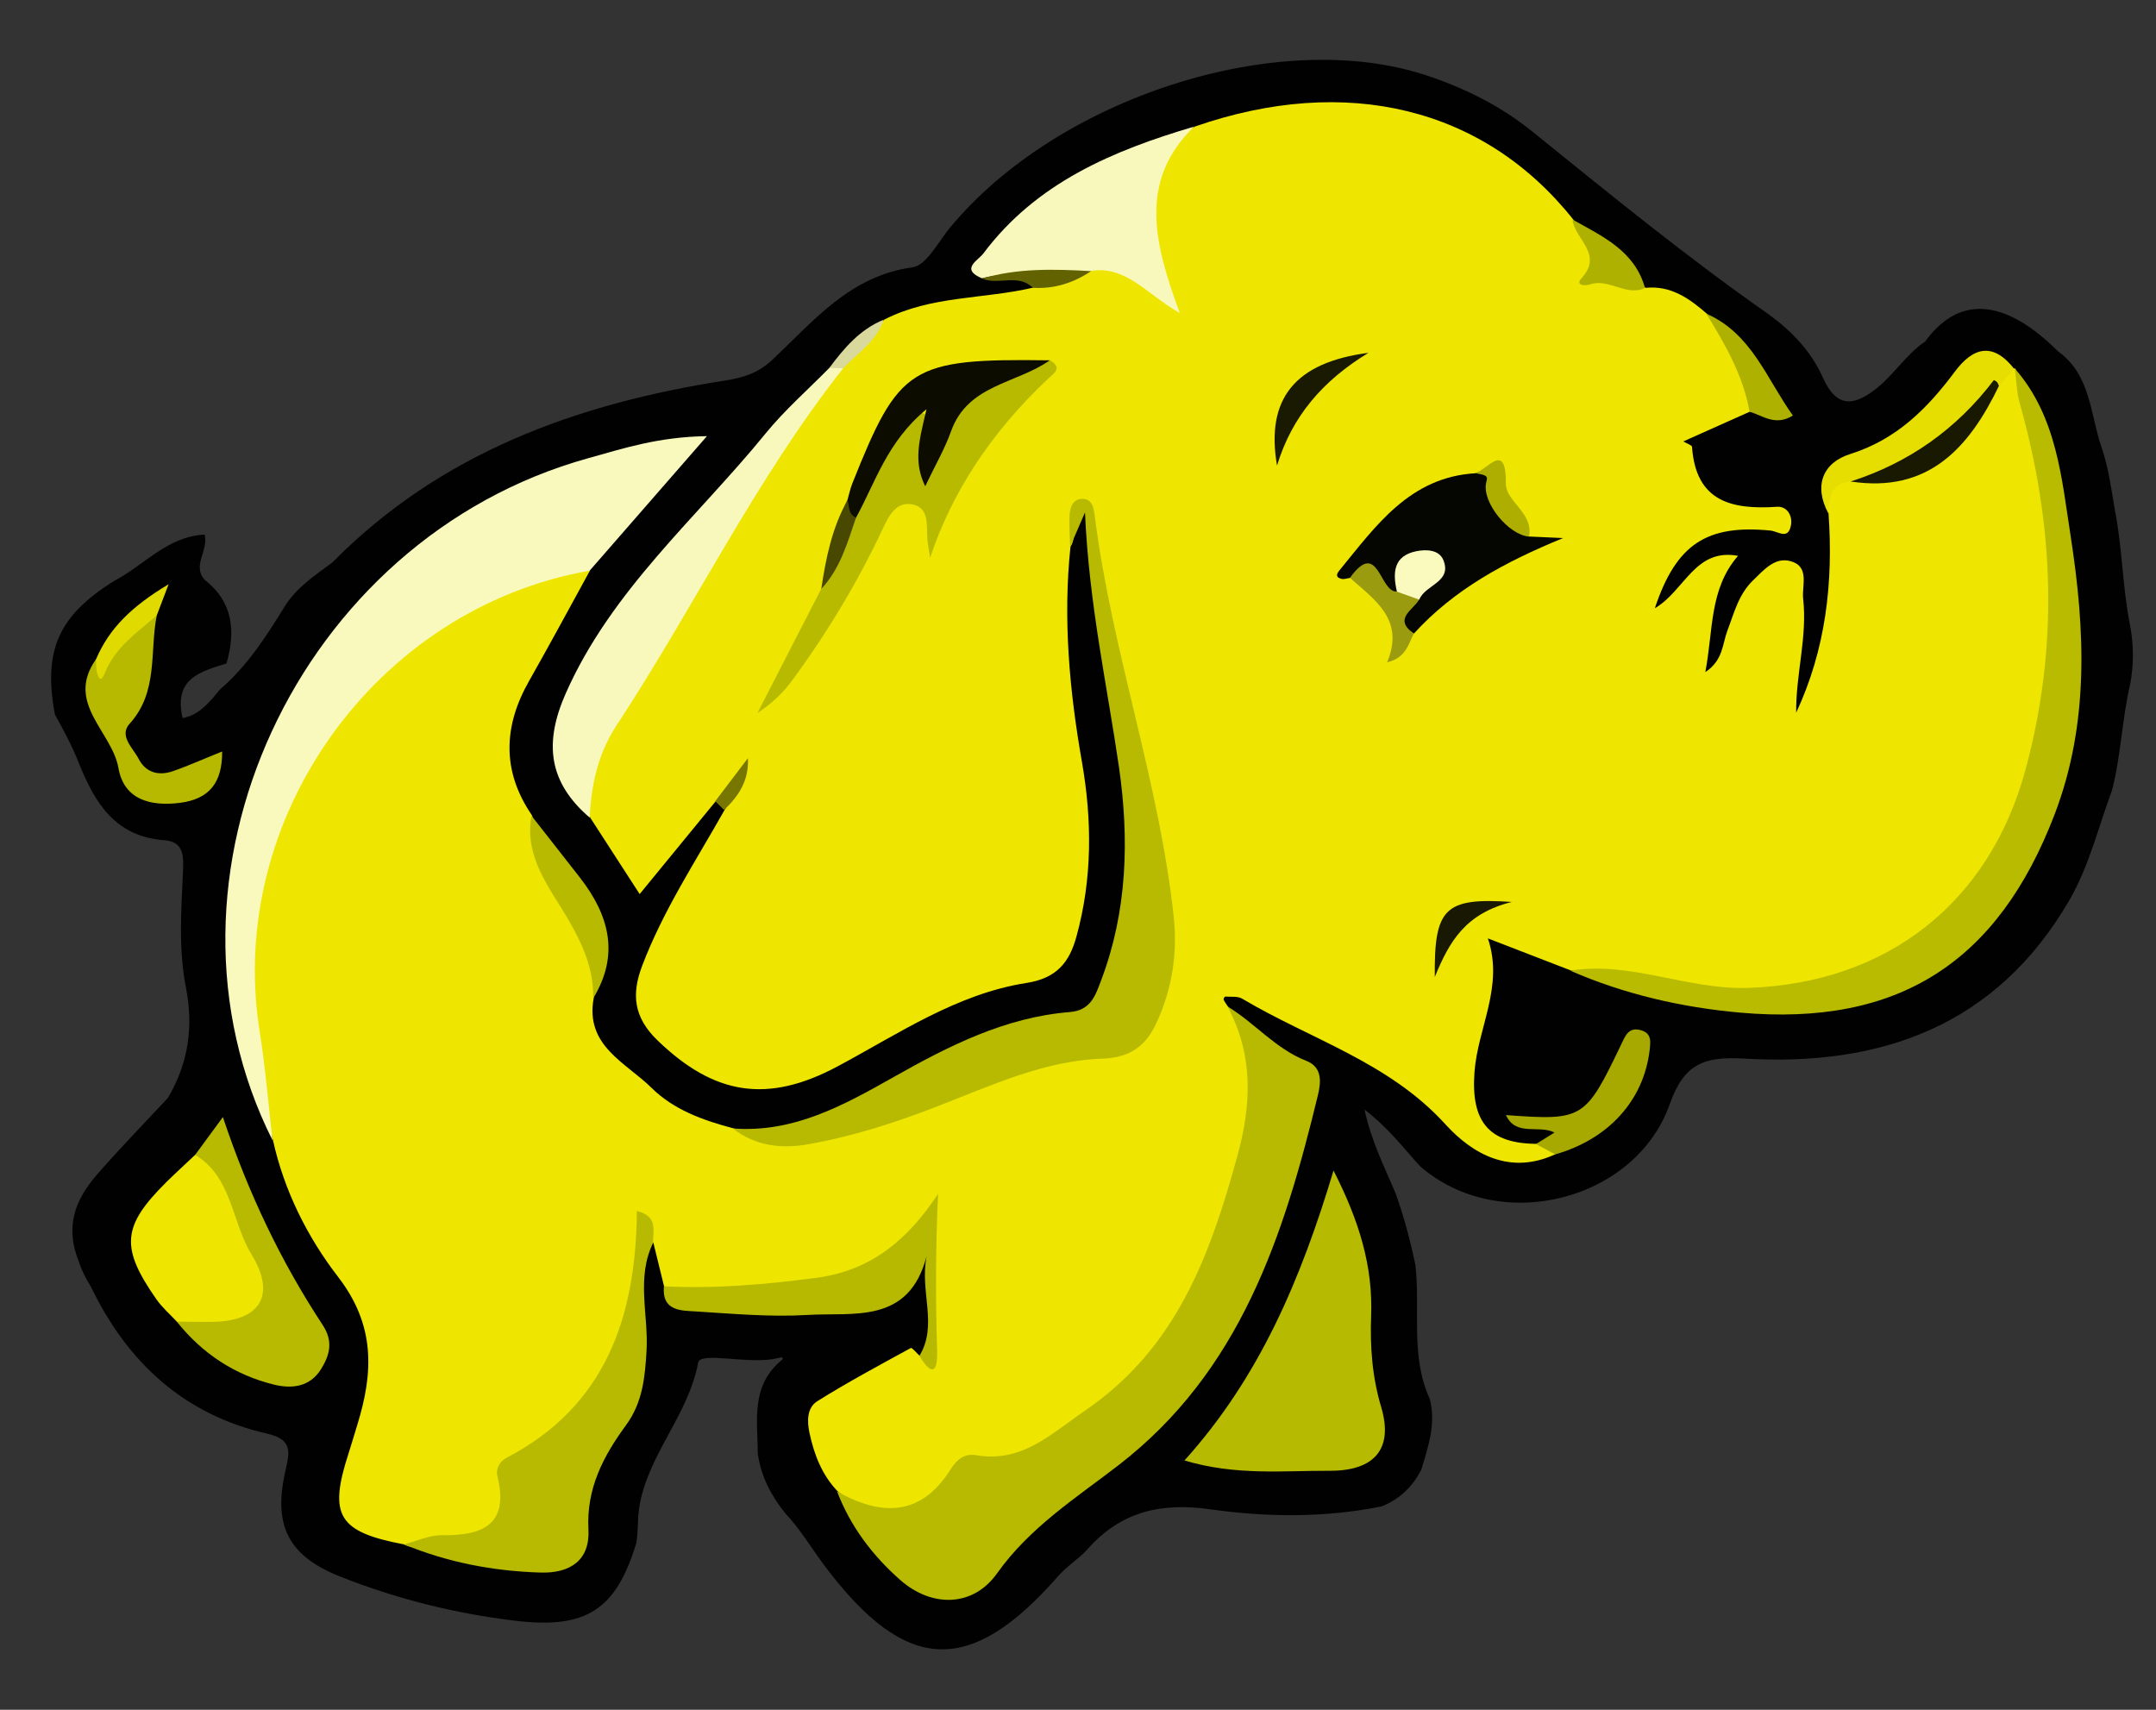 <svg width="29" height="23" viewBox="0 0 29 23" fill="none" xmlns="http://www.w3.org/2000/svg">
<rect x="0" y="0" width="29" height="23" fill="#333333" stroke="none"/>
<g id="Layer_1" clip-path="url(#clip0_4845_6084)">
<path id="Vector" d="M1.543 7.81C1.941 7.601 2.251 7.216 2.753 7.191C2.807 7.413 2.578 7.608 2.756 7.803C3.139 8.103 3.169 8.494 3.047 8.924C2.706 9.034 2.332 9.117 2.456 9.659C2.675 9.623 2.816 9.449 2.957 9.276C3.322 8.963 3.578 8.567 3.826 8.163C3.986 7.903 4.236 7.741 4.473 7.564C5.927 6.09 7.76 5.43 9.752 5.119C9.989 5.082 10.191 5.023 10.382 4.846C10.937 4.326 11.426 3.713 12.273 3.596C12.465 3.57 12.622 3.248 12.785 3.054C14.235 1.312 17.174 0.367 19.155 1.004C19.688 1.176 20.185 1.424 20.614 1.772C21.658 2.615 22.696 3.464 23.797 4.233C24.105 4.458 24.364 4.73 24.52 5.081C24.708 5.501 24.948 5.462 25.255 5.213C25.486 5.025 25.644 4.762 25.894 4.595C26.391 3.911 27.032 4.079 27.68 4.724C28.124 5.041 28.113 5.568 28.267 6.015C28.361 6.288 28.399 6.579 28.448 6.867C28.549 7.377 28.548 7.9 28.651 8.41C28.701 8.674 28.702 8.938 28.653 9.203C28.542 9.672 28.53 10.16 28.409 10.629C28.224 11.127 28.103 11.647 27.832 12.114C26.849 13.803 25.297 14.35 23.459 14.24C22.916 14.208 22.651 14.313 22.46 14.852C22 16.152 20.177 16.624 19.101 15.688C18.877 15.443 18.677 15.174 18.354 14.926C18.447 15.36 18.625 15.701 18.772 16.053C18.885 16.367 18.97 16.689 19.038 17.016C19.108 17.617 18.966 18.239 19.232 18.819C19.318 19.149 19.212 19.457 19.119 19.766C19.003 19.998 18.827 20.166 18.585 20.264C17.819 20.418 17.042 20.411 16.279 20.303C15.616 20.209 15.078 20.332 14.629 20.839C14.513 20.97 14.354 21.064 14.236 21.199C13.048 22.555 12.187 22.517 11.098 21.071C10.919 20.834 10.769 20.576 10.564 20.358C10.373 20.122 10.236 19.861 10.193 19.556C10.191 19.109 10.091 18.636 10.526 18.286C10.534 18.253 10.516 18.256 10.457 18.27C10.088 18.363 9.42 18.174 9.391 18.33C9.255 19.049 8.704 19.578 8.597 20.287C8.573 20.443 8.587 20.604 8.558 20.76C8.283 21.667 7.873 21.915 6.93 21.802C6.116 21.704 5.332 21.508 4.574 21.207C3.884 20.934 3.672 20.527 3.836 19.801C3.894 19.54 3.946 19.366 3.592 19.285C2.47 19.029 1.71 18.323 1.219 17.302C1.154 17.198 1.099 17.09 1.061 16.973C0.881 16.527 0.986 16.166 1.305 15.8C1.613 15.447 1.938 15.112 2.257 14.771C2.533 14.307 2.605 13.813 2.501 13.285C2.401 12.776 2.437 12.26 2.46 11.746C2.469 11.536 2.487 11.322 2.207 11.302C1.54 11.253 1.268 10.786 1.055 10.251C0.967 10.029 0.855 9.82 0.739 9.613C0.577 8.749 0.785 8.281 1.541 7.811L1.543 7.81Z" fill="#010101"/>
<path id="Vector_2" d="M23.534 5.539C23.248 5.667 22.96 5.796 22.642 5.938C22.693 5.969 22.758 5.988 22.759 6.011C22.811 6.752 23.298 6.858 23.905 6.817C24.036 6.809 24.116 6.937 24.089 7.07C24.051 7.265 23.918 7.148 23.814 7.137C22.959 7.054 22.547 7.317 22.259 8.182C22.662 7.947 22.796 7.37 23.378 7.477C22.99 7.925 23.047 8.471 22.938 9.041C23.178 8.883 23.167 8.664 23.233 8.489C23.324 8.25 23.384 7.996 23.579 7.808C23.722 7.671 23.869 7.491 24.082 7.548C24.347 7.619 24.234 7.876 24.254 8.054C24.312 8.569 24.154 9.071 24.16 9.587C24.558 8.736 24.661 7.835 24.595 6.905C24.551 6.724 24.484 6.538 24.706 6.419C25.66 6.437 26.357 6.035 26.764 5.159C26.857 5.065 26.91 4.905 27.094 4.959L27.105 4.954C27.887 6.881 27.931 8.834 27.286 10.8C26.73 12.495 25.033 13.566 23.213 13.435C22.5 13.384 21.831 13.125 21.125 13.053C20.771 12.916 20.416 12.779 20.013 12.623C20.232 13.267 19.877 13.825 19.833 14.422C19.783 15.096 20.032 15.38 20.661 15.387C20.789 15.356 20.936 15.29 20.922 15.526C20.314 15.81 19.81 15.529 19.439 15.121C18.682 14.288 17.626 13.98 16.708 13.434C16.648 13.398 16.557 13.412 16.48 13.406C16.473 13.406 16.454 13.437 16.458 13.446C16.473 13.478 16.494 13.505 16.513 13.535C16.966 14.028 17.106 14.575 16.86 15.219C16.762 15.474 16.74 15.757 16.678 16.025C16.326 17.521 15.475 18.656 14.191 19.48C14.04 19.577 13.886 19.689 13.708 19.688C13.245 19.685 12.898 19.875 12.563 20.195C12.169 20.568 11.762 20.493 11.262 20.056C11.055 19.837 10.951 19.567 10.889 19.279C10.854 19.118 10.853 18.938 10.993 18.849C11.402 18.593 11.829 18.364 12.252 18.133C12.267 18.125 12.329 18.201 12.37 18.238C12.581 18.307 12.537 18.138 12.536 18.042C12.528 17.532 12.592 17.018 12.446 16.523C11.737 17.31 9.878 17.726 8.932 17.303L8.789 16.719C8.583 16.604 8.615 16.783 8.615 16.875C8.609 18.046 8.142 18.963 7.137 19.592C6.977 19.692 6.924 19.857 6.88 20.038C6.725 20.681 6.61 20.775 5.955 20.767C5.781 20.764 5.608 20.867 5.434 20.775C4.552 20.608 4.417 20.389 4.686 19.558C4.729 19.427 4.766 19.294 4.807 19.163C5.023 18.464 5.05 17.829 4.55 17.18C4.139 16.647 3.822 16.021 3.672 15.339C3.379 14.209 3.17 13.086 3.391 11.897C3.779 9.829 5.508 8.188 7.487 7.624C7.641 7.579 7.798 7.553 7.935 7.676C7.664 8.17 7.397 8.666 7.119 9.156C6.769 9.77 6.748 10.373 7.156 10.969C7.282 11.41 7.499 11.813 7.739 12.195C7.986 12.586 8.094 12.977 7.986 13.425C7.866 14.069 8.418 14.292 8.763 14.633C9.063 14.93 9.459 15.071 9.863 15.178C10.72 15.447 11.497 15.109 12.27 14.832C13.125 14.526 13.968 14.187 14.871 14.052C15.185 14.005 15.361 13.814 15.464 13.539C15.611 13.145 15.663 12.745 15.611 12.319C15.428 10.829 15.053 9.374 14.759 7.906C14.689 7.553 14.743 7.179 14.624 6.791C14.342 6.957 14.509 7.201 14.399 7.352C14.297 8.325 14.384 9.284 14.552 10.244C14.69 11.03 14.694 11.819 14.479 12.599C14.383 12.949 14.211 13.16 13.805 13.223C12.868 13.37 12.087 13.906 11.268 14.344C10.319 14.852 9.606 14.728 8.848 13.999C8.52 13.684 8.492 13.373 8.639 12.988C8.922 12.244 9.359 11.583 9.747 10.894C9.825 10.787 9.772 10.612 9.879 10.577C9.825 10.617 9.748 10.724 9.629 10.776C9.294 11.186 8.957 11.595 8.604 12.027C8.38 11.68 8.16 11.339 7.939 10.999C7.735 10.615 7.864 10.243 8.062 9.932C9.112 8.27 9.924 6.455 11.236 4.96C11.439 4.724 11.689 4.535 11.893 4.3C12.522 3.975 13.232 4.026 13.898 3.869C14.112 3.672 14.392 3.634 14.652 3.542C15.273 3.544 15.435 3.632 15.691 4.087C15.394 3.223 15.081 2.356 16.07 1.703C18.112 0.993 19.964 1.447 21.16 2.951C21.287 3.165 21.603 3.294 21.444 3.637C21.376 3.783 21.516 3.679 21.54 3.68C21.755 3.698 21.961 3.73 22.134 3.872C22.474 3.837 22.723 4.015 22.96 4.221C23.311 4.591 23.72 4.937 23.542 5.54L23.534 5.539Z" fill="#EEE600"/>
<path id="Vector_3" d="M11.258 20.061C11.854 20.399 12.387 20.403 12.789 19.762C12.87 19.632 12.974 19.549 13.127 19.575C13.747 19.681 14.133 19.291 14.596 18.974C15.821 18.138 16.275 16.893 16.642 15.556C16.837 14.85 16.86 14.193 16.511 13.539C16.879 13.761 17.158 14.109 17.57 14.27C17.781 14.352 17.772 14.543 17.729 14.724C17.27 16.622 16.685 18.448 15.038 19.715C14.464 20.157 13.848 20.549 13.411 21.165C13.091 21.617 12.536 21.63 12.109 21.254C11.737 20.926 11.438 20.533 11.259 20.061H11.258Z" fill="#B7BA00"/>
<path id="Vector_4" d="M7.93 7.677C5.054 8.183 3.034 11.01 3.493 13.877C3.571 14.361 3.609 14.853 3.666 15.34C1.893 11.812 4.001 7.249 7.911 6.164C8.383 6.033 8.854 5.876 9.509 5.867C8.936 6.524 8.433 7.101 7.93 7.678V7.677Z" fill="#F9F8BD"/>
<path id="Vector_5" d="M14.394 7.353C14.39 7.215 14.38 7.077 14.386 6.94C14.389 6.839 14.424 6.724 14.536 6.712C14.696 6.696 14.711 6.835 14.727 6.951C14.957 8.766 15.589 10.502 15.787 12.325C15.841 12.829 15.765 13.311 15.553 13.765C15.416 14.06 15.212 14.228 14.824 14.241C14.049 14.268 13.334 14.601 12.622 14.877C12.049 15.101 11.47 15.287 10.868 15.393C10.518 15.455 10.16 15.42 9.859 15.18C10.674 15.242 11.346 14.869 12.021 14.488C12.763 14.069 13.521 13.684 14.39 13.614C14.672 13.591 14.734 13.392 14.811 13.188C15.164 12.257 15.19 11.287 15.052 10.325C14.892 9.221 14.648 8.129 14.594 6.894C14.496 7.119 14.445 7.236 14.395 7.353H14.394Z" fill="#B7BA00"/>
<path id="Vector_6" d="M21.122 13.057C21.938 12.925 22.696 13.318 23.517 13.289C25.379 13.225 26.759 12.149 27.245 10.352C27.695 8.691 27.63 7.059 27.166 5.422C27.125 5.273 27.122 5.112 27.101 4.957C27.665 5.603 27.73 6.426 27.852 7.212C28.047 8.469 28.105 9.729 27.637 10.953C26.875 12.948 25.532 13.81 23.409 13.622C22.623 13.552 21.851 13.376 21.121 13.057H21.122Z" fill="#B9BB00"/>
<path id="Vector_7" d="M15.933 19.645C16.943 18.524 17.498 17.208 17.937 15.746C18.285 16.429 18.467 17.034 18.443 17.699C18.428 18.11 18.455 18.516 18.578 18.927C18.746 19.492 18.487 19.787 17.884 19.785C17.258 19.782 16.623 19.853 15.932 19.646L15.933 19.645Z" fill="#B6BA00"/>
<path id="Vector_8" d="M11.342 4.953C10.159 6.453 9.332 8.179 8.287 9.767C8.046 10.134 7.951 10.56 7.932 10.999C7.379 10.524 7.312 9.998 7.612 9.322C8.228 7.934 9.371 6.968 10.298 5.831C10.556 5.514 10.869 5.241 11.157 4.947C11.22 4.901 11.283 4.903 11.343 4.953H11.342Z" fill="#F9F8BC"/>
<path id="Vector_9" d="M5.431 20.775C5.603 20.732 5.774 20.649 5.946 20.652C6.496 20.658 6.849 20.51 6.691 19.86C6.666 19.755 6.72 19.66 6.812 19.611C8.143 18.917 8.556 17.722 8.566 16.289C8.866 16.367 8.775 16.566 8.786 16.717C8.555 17.186 8.723 17.682 8.697 18.163C8.676 18.526 8.645 18.864 8.422 19.169C8.117 19.586 7.885 20.021 7.915 20.576C7.936 20.98 7.68 21.167 7.267 21.154C6.632 21.134 6.019 21.017 5.43 20.773L5.431 20.775Z" fill="#B7BA00"/>
<path id="Vector_10" d="M16.062 1.703C15.302 2.439 15.53 3.289 15.869 4.211C15.422 3.958 15.152 3.572 14.677 3.644C14.2 3.853 13.691 3.612 13.209 3.744C12.911 3.62 13.155 3.505 13.226 3.411C13.939 2.458 14.969 2.026 16.062 1.703Z" fill="#F9F8BC"/>
<path id="Vector_11" d="M2.379 17.779C2.286 17.679 2.18 17.588 2.103 17.477C1.616 16.779 1.641 16.495 2.238 15.901C2.365 15.776 2.496 15.657 2.625 15.535C2.816 15.4 2.927 15.541 2.997 15.677C3.222 16.112 3.431 16.557 3.613 17.011C3.726 17.291 3.655 17.57 3.421 17.76C3.091 18.028 2.729 17.981 2.378 17.779H2.379Z" fill="#EEE500"/>
<path id="Vector_12" d="M2.379 17.779C2.536 17.779 2.694 17.784 2.851 17.782C3.494 17.774 3.723 17.43 3.382 16.872C3.113 16.433 3.125 15.837 2.625 15.535C2.735 15.384 2.846 15.234 2.998 15.027C3.341 16.053 3.778 16.968 4.338 17.82C4.485 18.042 4.438 18.224 4.318 18.418C4.167 18.66 3.924 18.683 3.69 18.627C3.16 18.498 2.722 18.209 2.379 17.78V17.779Z" fill="#B7BA00"/>
<path id="Vector_13" d="M8.93 17.303C9.619 17.339 10.299 17.278 10.983 17.189C11.726 17.091 12.22 16.664 12.618 16.059C12.584 16.786 12.584 17.479 12.605 18.17C12.614 18.468 12.532 18.514 12.367 18.238C12.62 17.825 12.367 17.37 12.464 16.897C12.224 17.822 11.476 17.65 10.853 17.689C10.362 17.718 9.863 17.673 9.37 17.642C9.165 17.629 8.901 17.642 8.93 17.303Z" fill="#B7B900"/>
<path id="Vector_14" d="M2.108 8.28C2.012 8.77 2.132 9.308 1.743 9.736C1.596 9.899 1.79 10.063 1.866 10.21C1.962 10.394 2.133 10.439 2.322 10.375C2.539 10.3 2.75 10.204 2.988 10.109C2.991 10.524 2.82 10.749 2.419 10.8C2.02 10.85 1.667 10.755 1.593 10.331C1.507 9.84 0.875 9.459 1.29 8.87C1.629 8.765 1.66 8.235 2.107 8.28H2.108Z" fill="#B7B900"/>
<path id="Vector_15" d="M24.893 6.477C24.621 6.5 24.604 6.702 24.593 6.907C24.391 6.529 24.521 6.222 24.889 6.107C25.51 5.911 25.924 5.496 26.293 5.001C26.539 4.67 26.806 4.597 27.093 4.962C27.025 5.038 26.957 5.116 26.889 5.192C26.611 5.334 26.551 5.658 26.325 5.85C25.907 6.203 25.448 6.444 24.894 6.477H24.893Z" fill="#E6DE00"/>
<path id="Vector_16" d="M20.921 15.53C20.834 15.483 20.747 15.437 20.66 15.39C20.739 15.341 20.817 15.292 20.909 15.235C20.699 15.125 20.393 15.295 20.256 15C21.297 15.075 21.322 15.061 21.811 14.04C21.863 13.931 21.907 13.816 22.064 13.856C22.218 13.896 22.203 14.008 22.188 14.135C22.106 14.802 21.638 15.323 20.921 15.528V15.53Z" fill="#A7A900"/>
<path id="Vector_17" d="M7.979 13.429C7.986 13.044 7.846 12.721 7.652 12.384C7.404 11.954 7.046 11.538 7.149 10.973C7.366 11.251 7.584 11.527 7.801 11.806C8.193 12.31 8.338 12.842 7.979 13.429Z" fill="#B8BA00"/>
<path id="Vector_18" d="M23.533 5.539C23.447 5.051 23.205 4.633 22.951 4.219C23.563 4.488 23.76 5.094 24.116 5.59C23.875 5.738 23.711 5.588 23.533 5.539Z" fill="#AFB100"/>
<path id="Vector_19" d="M22.125 3.875C21.871 3.992 21.641 3.739 21.387 3.826C21.32 3.849 21.183 3.84 21.273 3.742C21.574 3.412 21.176 3.217 21.152 2.953C21.554 3.18 21.988 3.372 22.127 3.875H22.125Z" fill="#AFB100"/>
<path id="Vector_20" d="M2.108 8.28C1.845 8.506 1.555 8.704 1.416 9.04C1.377 9.135 1.341 9.185 1.304 9.043C1.29 8.989 1.295 8.928 1.291 8.87C1.469 8.451 1.773 8.156 2.268 7.859C2.184 8.08 2.146 8.18 2.108 8.28Z" fill="#E1DA00"/>
<path id="Vector_21" d="M13.209 3.747C13.691 3.604 14.183 3.62 14.677 3.647C14.44 3.805 14.181 3.89 13.892 3.871C13.693 3.675 13.427 3.841 13.209 3.747Z" fill="#636200"/>
<path id="Vector_22" d="M11.342 4.954C11.28 4.952 11.218 4.951 11.156 4.948C11.354 4.682 11.566 4.432 11.885 4.301C11.789 4.591 11.538 4.75 11.341 4.954H11.342Z" fill="#D9D89D"/>
<path id="Vector_23" d="M9.621 10.777C9.768 10.584 9.913 10.392 10.06 10.199C10.075 10.507 9.93 10.714 9.739 10.896C9.7 10.856 9.66 10.817 9.621 10.777Z" fill="#767600"/>
<path id="Vector_24" d="M14.121 4.844C14.296 4.951 14.183 5.015 14.092 5.1C13.333 5.816 12.806 6.617 12.511 7.503C12.493 7.385 12.477 7.311 12.473 7.237C12.464 7.06 12.495 6.833 12.281 6.787C12.046 6.736 11.949 6.954 11.864 7.134C11.543 7.816 11.158 8.459 10.717 9.069C10.593 9.241 10.475 9.4 10.188 9.592C10.515 8.953 10.781 8.438 11.046 7.922C11.203 7.592 11.327 7.249 11.426 6.897C11.614 6.554 11.715 6.166 11.953 5.85C12.07 5.695 12.211 5.479 12.415 5.559C12.656 5.652 12.507 5.892 12.483 6.073C12.47 6.167 12.471 6.265 12.455 6.287C12.609 5.423 13.199 4.946 14.121 4.844Z" fill="#B8BA00"/>
<path id="Vector_25" d="M18.16 7.773C18.122 7.779 18.08 7.795 18.045 7.787C17.972 7.77 17.968 7.731 18.017 7.672C18.509 7.072 18.963 6.417 19.848 6.366C19.965 6.313 20.082 6.293 20.102 6.461C20.141 6.787 20.38 6.983 20.565 7.217C20.698 7.223 20.833 7.23 21.025 7.238C20.239 7.56 19.556 7.931 19.018 8.523C18.78 8.369 18.777 8.34 18.974 7.997C19.022 7.892 19.184 7.836 19.117 7.676C18.939 7.678 18.937 7.839 18.868 7.937C18.764 8.102 18.65 8.072 18.548 7.943C18.446 7.814 18.341 7.713 18.16 7.773Z" fill="#050501"/>
<path id="Vector_26" d="M14.12 4.847C13.677 5.162 13.019 5.17 12.793 5.8C12.709 6.037 12.579 6.259 12.445 6.541C12.28 6.206 12.367 5.916 12.462 5.505C11.93 5.943 11.775 6.491 11.513 6.966C11.29 6.976 11.342 6.854 11.398 6.73C11.42 6.654 11.435 6.577 11.464 6.504C12.094 4.927 12.239 4.821 14.12 4.847Z" fill="#0C0C01"/>
<path id="Vector_27" d="M24.893 6.477C25.678 6.225 26.32 5.77 26.819 5.113C26.821 5.112 26.852 5.128 26.862 5.14C26.874 5.154 26.879 5.174 26.887 5.192C26.484 6.027 25.937 6.637 24.893 6.477Z" fill="#191901"/>
<path id="Vector_28" d="M17.177 6.263C17.022 5.361 17.421 4.875 18.407 4.746C17.792 5.12 17.378 5.601 17.177 6.263Z" fill="#1A1901"/>
<path id="Vector_29" d="M19.089 8.065C19.008 8.208 18.735 8.323 19.017 8.523C18.942 8.668 18.909 8.851 18.658 8.909C18.899 8.333 18.491 8.071 18.158 7.773C18.542 7.239 18.555 7.974 18.789 7.957C18.95 7.821 19.015 7.953 19.089 8.064V8.065Z" fill="#9B9B0F"/>
<path id="Vector_30" d="M20.564 7.218C20.294 7.195 19.935 6.765 19.989 6.497C20.003 6.434 20.015 6.414 19.96 6.391C19.924 6.377 19.885 6.375 19.848 6.366C20.016 6.305 20.26 5.935 20.255 6.503C20.253 6.75 20.632 6.899 20.566 7.218H20.564Z" fill="#AEAE00"/>
<path id="Vector_31" d="M20.335 12.133C19.717 12.287 19.498 12.655 19.299 13.143C19.29 12.219 19.427 12.071 20.335 12.133Z" fill="#191802"/>
<path id="Vector_32" d="M11.4 6.727C11.427 6.81 11.406 6.917 11.514 6.963C11.399 7.302 11.301 7.651 11.047 7.922C11.108 7.508 11.192 7.099 11.4 6.727Z" fill="#494801"/>
<path id="Vector_33" d="M19.091 8.066C18.991 8.03 18.89 7.995 18.79 7.959C18.731 7.707 18.741 7.478 19.05 7.415C19.179 7.389 19.355 7.391 19.414 7.533C19.537 7.833 19.166 7.866 19.091 8.066Z" fill="#FAF9BE"/>
</g>
<defs>
<clipPath id="clip0_4845_6084">
<rect width="28" height="21.379" fill="white" transform="translate(0.689 0.805)"/>
</clipPath>
</defs>
</svg>

